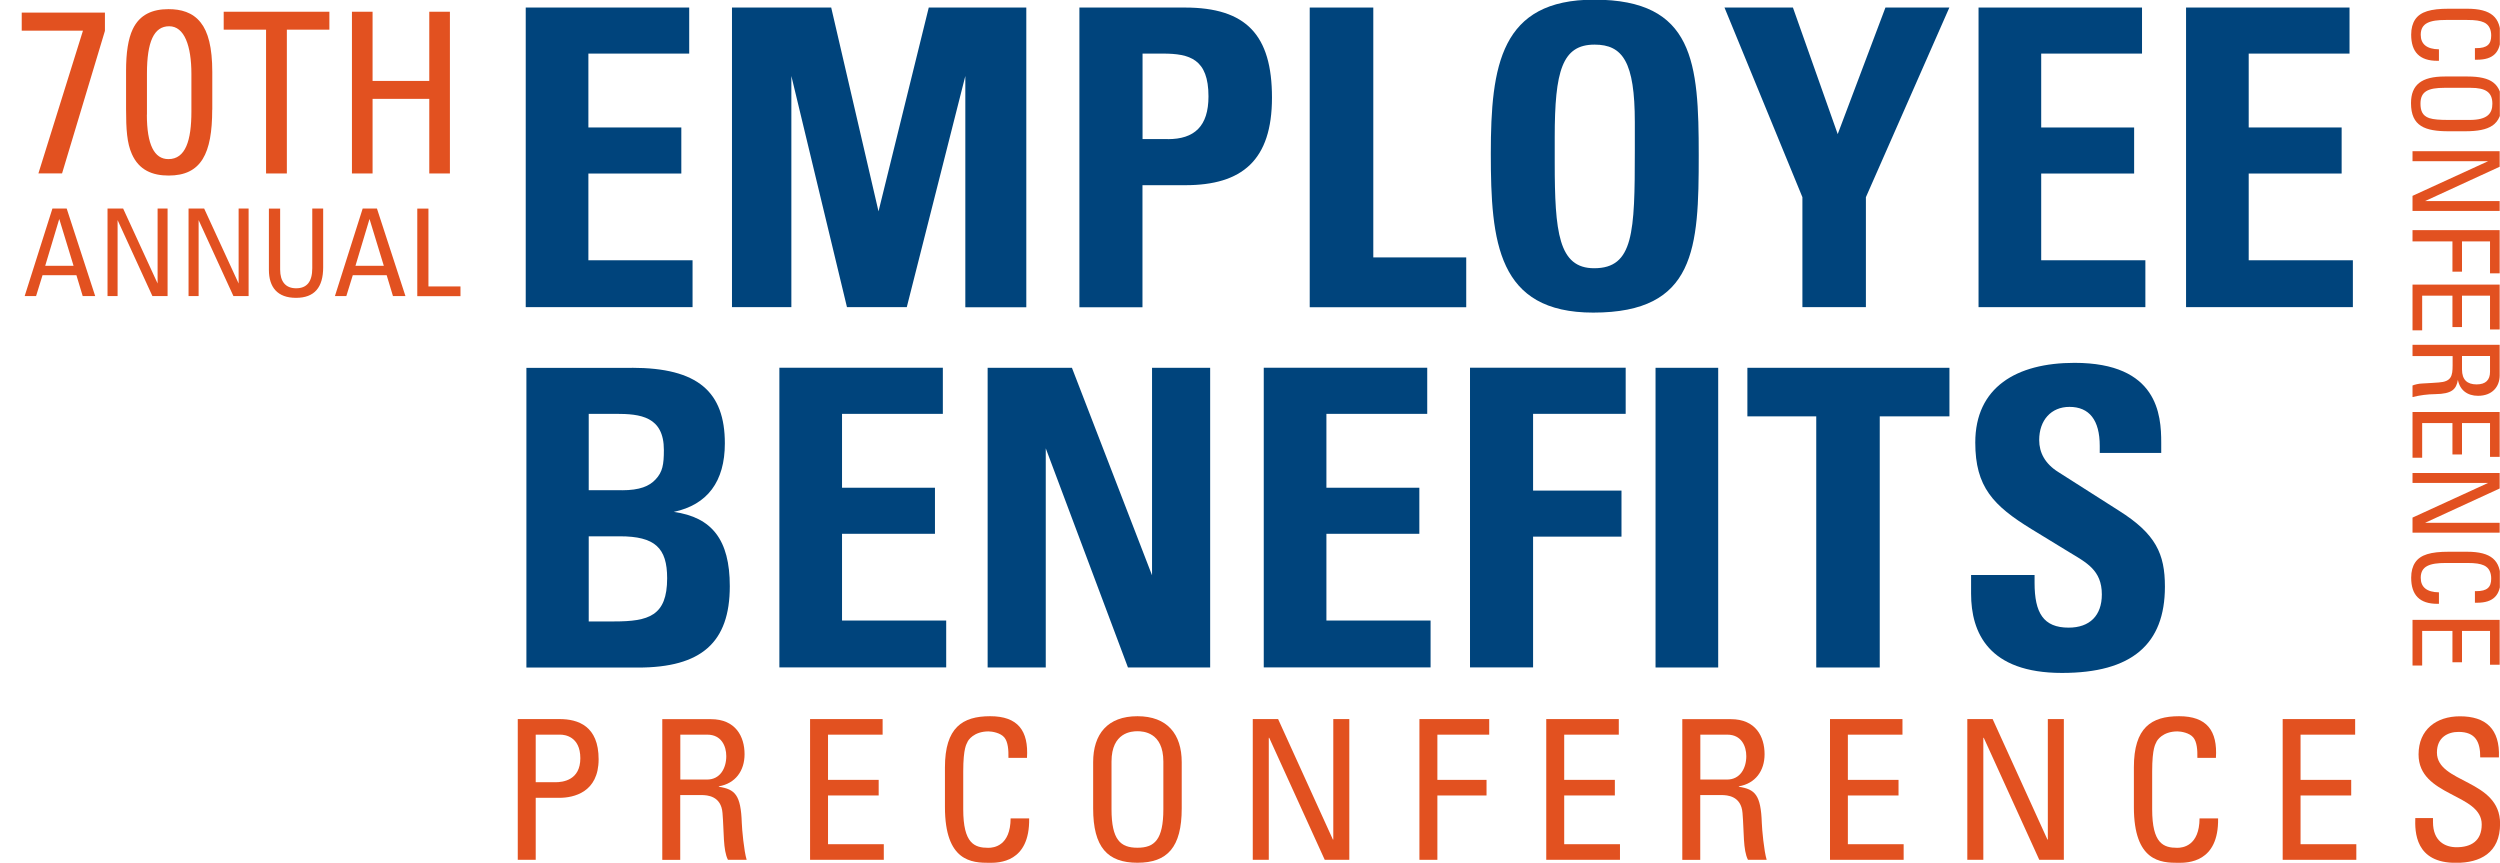 <?xml version="1.0" encoding="UTF-8"?>
<svg id="Layer_2" xmlns="http://www.w3.org/2000/svg" xmlns:xlink="http://www.w3.org/1999/xlink" viewBox="0 0 298.06 102.86">
  <defs>
    <style>.cls-1{fill:none;}.cls-1,.cls-2,.cls-3{stroke-width:0px;}.cls-2{fill:#e25120;}.cls-4{clip-path:url(#clippath-1);}.cls-5{clip-path:url(#clippath);}.cls-3{fill:#00447c;}</style>
    <clipPath id="clippath">
      <rect class="cls-1" width="298.04" height="82.35" />
    </clipPath>
    <clipPath id="clippath-1">
      <rect class="cls-1" width="298.04" height="82.35" />
    </clipPath>
  </defs>
  <g id="Layer_1-2">
    <path class="cls-2" d="m61.73,102.51v-16.78h4.97c2.25,0,4.67.84,4.67,4.79s-2.97,4.6-4.69,4.6h-2.81v7.39h-2.14Zm2.14-9.25h2.35c.88,0,2.97-.23,2.97-2.86s-1.91-2.81-2.37-2.81h-2.95v5.67Z" />
    <path class="cls-2" d="m81.1,94.8v7.72h-2.14v-16.78h5.79c2.97,0,4.02,2.09,4.02,4.18,0,1.98-1.09,3.49-3.07,3.83v.05c1.93.3,2.63.95,2.74,4.32.02.72.26,3.35.58,4.39h-2.23c-.6-1.16-.46-3.35-.65-5.58-.16-2.04-1.81-2.14-2.53-2.14h-2.51Zm0-1.86h3.21c1.53,0,2.28-1.33,2.28-2.79,0-1.21-.6-2.56-2.25-2.56h-3.23v5.35Z" />
    <path class="cls-2" d="m96.58,102.51v-16.78h8.65v1.86h-6.51v5.39h6.04v1.86h-6.04v5.81h6.65v1.86h-8.78Z" />
    <path class="cls-2" d="m120.23,90.36c.02-.95-.05-1.91-.49-2.44-.44-.54-1.44-.72-1.88-.72-1.77,0-2.46,1.07-2.53,1.3-.07.19-.49.6-.49,3.49v4.49c0,4.11,1.35,4.6,3,4.6.65,0,2.63-.23,2.65-3.51h2.21c.09,5.3-3.65,5.3-4.74,5.3-2.09,0-5.3-.14-5.3-6.65v-4.74c0-4.74,2.09-6.09,5.39-6.09s4.6,1.72,4.39,4.97h-2.21Z" />
    <path class="cls-2" d="m130.33,96.38v-5.51c0-3.35,1.72-5.48,5.28-5.48s5.28,2.14,5.28,5.48v5.51c0,4.65-1.72,6.48-5.28,6.48s-5.28-1.84-5.28-6.48Zm8.37.09v-5.67c0-3.51-2.42-3.62-3.09-3.62s-3.09.12-3.09,3.62v5.67c0,3.67,1.07,4.6,3.09,4.6s3.09-.93,3.09-4.6Z" />
    <path class="cls-2" d="m160.87,85.73v16.78h-2.93l-6.62-14.55h-.05v14.55h-1.91v-16.78h3.02l6.53,14.36h.05v-14.36h1.91Z" />
    <path class="cls-2" d="m169.23,102.51v-16.78h8.32v1.86h-6.18v5.39h5.86v1.86h-5.86v7.67h-2.14Z" />
    <path class="cls-2" d="m184.35,102.51v-16.78h8.65v1.86h-6.51v5.39h6.04v1.86h-6.04v5.81h6.65v1.86h-8.78Z" />
    <path class="cls-2" d="m202.71,94.8v7.72h-2.14v-16.78h5.79c2.97,0,4.02,2.09,4.02,4.18,0,1.98-1.09,3.49-3.07,3.83v.05c1.93.3,2.63.95,2.74,4.32.02.72.26,3.35.58,4.39h-2.23c-.6-1.16-.46-3.35-.65-5.58-.16-2.04-1.81-2.14-2.53-2.14h-2.51Zm0-1.86h3.21c1.53,0,2.28-1.33,2.28-2.79,0-1.21-.6-2.56-2.25-2.56h-3.23v5.35Z" />
    <path class="cls-2" d="m218.18,102.51v-16.78h8.64v1.86h-6.51v5.39h6.04v1.86h-6.04v5.81h6.65v1.86h-8.78Z" />
    <path class="cls-2" d="m246.06,85.73v16.78h-2.93l-6.62-14.55h-.05v14.55h-1.91v-16.78h3.02l6.53,14.36h.05v-14.36h1.91Z" />
    <path class="cls-2" d="m261.98,90.36c.02-.95-.05-1.91-.49-2.44-.44-.54-1.44-.72-1.88-.72-1.77,0-2.46,1.07-2.53,1.3-.07.19-.49.6-.49,3.49v4.49c0,4.11,1.35,4.6,3,4.6.65,0,2.63-.23,2.65-3.51h2.21c.09,5.3-3.65,5.3-4.74,5.3-2.09,0-5.3-.14-5.3-6.65v-4.74c0-4.74,2.09-6.09,5.39-6.09s4.6,1.72,4.39,4.97h-2.21Z" />
    <path class="cls-2" d="m272.15,102.51v-16.78h8.64v1.86h-6.51v5.39h6.04v1.86h-6.04v5.81h6.65v1.86h-8.78Z" />
    <path class="cls-2" d="m290.07,97.52v.49c0,2.28,1.44,3,2.81,3,1.7,0,3-.72,3-2.72,0-3.72-7.53-3.3-7.53-8.34,0-2.97,2.12-4.55,4.93-4.55,3.07,0,4.79,1.49,4.65,4.9h-2.23c.02-1.84-.56-3.04-2.58-3.04-1.28,0-2.58.65-2.58,2.46,0,3.7,7.53,3.16,7.53,8.48,0,3.53-2.44,4.67-5.21,4.67-4.95.05-4.95-3.74-4.9-5.34h2.11Z" />
    <g class="cls-5">
      <path class="cls-2" d="m12.51,1.5v2.18l-5.11,16.99h-2.82L9.89,3.66H2.59V1.5h9.92Z" />
      <path class="cls-2" d="m25.3,13.08c0,5.22-1.3,7.85-5.19,7.85-1.93,0-3.54-.64-4.39-2.57-.58-1.3-.69-2.93-.69-5.36v-4.53c0-2.21.25-3.84.8-5,.83-1.74,2.35-2.38,4.26-2.38,1.46,0,2.87.36,3.84,1.6.88,1.11,1.38,2.93,1.38,5.91v4.48Zm-7.79.58c0,3.59.88,5.31,2.57,5.31,2.04,0,2.74-2.21,2.74-5.67v-4.48c0-3.34-.83-5.69-2.65-5.69s-2.65,1.85-2.65,5.64v4.89Z" />
      <path class="cls-2" d="m39.27,1.4v2.14h-5.07v17.14h-2.48V3.54h-5.05V1.4h12.6Z" />
      <path class="cls-2" d="m44.42,1.4v8.25h6.76V1.4h2.46v19.28h-2.46v-8.89h-6.76v8.89h-2.46V1.4h2.46Z" />
    </g>
    <path class="cls-2" d="m7.95,24.86l3.4,10.44h-1.49l-.75-2.49h-4.04l-.77,2.49h-1.36l3.31-10.44h1.69Zm-.88,1.23l-1.68,5.6h3.38l-1.71-5.6Z" />
    <path class="cls-2" d="m14.68,24.86l4.11,8.94v-8.94h1.19v10.44h-1.81l-4.15-9.06v9.06h-1.2v-10.44h1.87Z" />
    <path class="cls-2" d="m24.34,24.86l4.11,8.94v-8.94h1.19v10.44h-1.81l-4.15-9.06v9.06h-1.2v-10.44h1.87Z" />
    <path class="cls-2" d="m33.4,24.86v7.28c0,1.42.64,2.23,1.91,2.23s1.92-.78,1.92-2.39v-7.12h1.3v7c0,2.4-1.03,3.65-3.24,3.65s-3.23-1.26-3.23-3.34v-7.3h1.33Z" />
    <path class="cls-2" d="m44.94,24.86l3.4,10.44h-1.49l-.75-2.49h-4.04l-.77,2.49h-1.36l3.31-10.44h1.69Zm-.88,1.23l-1.68,5.6h3.38l-1.71-5.6Z" />
    <path class="cls-2" d="m51.08,24.86v9.29h3.82v1.16h-5.15v-10.44h1.33Z" />
    <g class="cls-4">
      <path class="cls-3" d="m82.17.9v5.49h-12.02v8.81h11.08v5.49h-11.08v10.34h12.42v5.59h-19.89V.9h19.5Z" />
      <path class="cls-3" d="m99.1.9l5.64,24.3L110.73.9h11.63v35.73h-7.27V9.06l-6.98,27.56h-7.13l-6.63-27.56v27.56h-7.08V.9h11.83Z" />
      <path class="cls-3" d="m141.26.9c7.32,0,10.39,3.27,10.39,10.74s-3.56,10.44-10.34,10.44h-5.1v14.55h-7.52V.9h12.57Zm-2.03,15.69c3.17,0,4.85-1.53,4.85-5.1,0-4.45-2.23-5.1-5.44-5.1h-2.42v10.19h3.02Z" />
      <path class="cls-3" d="m163.73.9v29.79h11.08v5.94h-18.66V.9h7.57Z" />
      <path class="cls-3" d="m189.96,37.27c-11.43,0-12.22-8.41-12.22-18.95S178.92-.04,190.06-.04c11.93,0,12.47,7.52,12.47,18.56s-.35,18.75-12.57,18.75Zm-4.6-17.91c0,8.31.45,12.62,4.7,12.62,4.7,0,4.85-4.26,4.85-14v-3.41c0-7.18-1.44-9.25-4.8-9.25-3.86,0-4.75,3.12-4.75,11.04v3.02Z" />
      <path class="cls-3" d="m213.76.9l5.34,15.09,5.69-15.09h7.62l-9.95,22.61v13.11h-7.57v-13.11L205.6.9h8.17Z" />
      <path class="cls-3" d="m255.38.9v5.49h-12.02v8.81h11.08v5.49h-11.08v10.34h12.42v5.59h-19.89V.9h19.5Z" />
      <path class="cls-3" d="m280.12.9v5.49h-12.02v8.81h11.08v5.49h-11.08v10.34h12.42v5.59h-19.89V.9h19.5Z" />
      <path class="cls-3" d="m75.34,43.85c7.87,0,11.08,2.87,11.08,9.01,0,4.55-2.08,7.32-6.09,8.17,4.55.64,6.68,3.32,6.68,8.86,0,6.73-3.41,9.7-10.94,9.7h-13.31v-35.73h12.57Zm-1.19,14.6c2.13,0,3.27-.49,4.01-1.29.84-.89.99-1.78.99-3.51,0-4.01-2.82-4.31-5.74-4.31h-3.22v9.1h3.96Zm-3.96,15.64h3.02c4.11,0,6.33-.64,6.33-5.15,0-3.61-1.44-5-5.64-5h-3.71v10.14Z" />
      <path class="cls-3" d="m112.41,43.85v5.49h-12.02v8.81h11.08v5.49h-11.08v10.34h12.42v5.59h-19.89v-35.73h19.5Z" />
      <path class="cls-3" d="m127.8,43.85l9.55,24.74v-24.74h6.93v35.73h-9.8l-9.8-26.13v26.13h-6.93v-35.73h10.05Z" />
      <path class="cls-3" d="m170.16,43.85v5.49h-12.02v8.81h11.08v5.49h-11.08v10.34h12.42v5.59h-19.89v-35.73h19.5Z" />
      <path class="cls-3" d="m193.82,43.85v5.49h-11.04v9.15h10.54v5.49h-10.54v15.59h-7.52v-35.73h18.56Z" />
      <path class="cls-3" d="m204.85,43.85v35.73h-7.47v-35.73h7.47Z" />
      <path class="cls-3" d="m232.42,43.85v5.79h-8.31v29.94h-7.57v-29.94h-8.21v-5.79h24.1Z" />
      <path class="cls-3" d="m257.66,54h-7.32v-.84c0-3.07-1.24-4.65-3.61-4.65-2.18,0-3.61,1.58-3.61,3.96,0,1.48.69,2.82,2.28,3.81l7.22,4.6c4.4,2.77,5.49,5.15,5.49,9.06,0,6.88-3.96,10.29-12.27,10.29-8.76,0-10.84-4.8-10.84-9.45v-2.23h7.57v.94c0,3.56,1.04,5.34,4.06,5.34,2.52,0,3.96-1.44,3.96-3.96,0-2.92-1.88-3.81-3.91-5.05l-4.45-2.72c-4.6-2.82-6.73-5.05-6.73-10.34,0-6.58,4.9-9.5,11.83-9.5,9.95,0,10.34,6.23,10.34,9.5v1.24Z" />
      <path class="cls-2" d="m295.34,7.12h-.27v-1.38h.16c1.29,0,1.78-.46,1.78-1.5,0-.63-.2-1.27-.86-1.57-.45-.2-.99-.29-2.01-.29h-2.52c-1.94,0-3.01.37-3.01,1.77,0,1.12.73,1.71,2.17,1.73v1.37h-.19c-2.12,0-3.12-1.05-3.12-3.12,0-.75.17-1.35.47-1.8.63-.94,1.86-1.29,4-1.29h2.19c2.91,0,4,1.04,4,3.32,0,1.87-.88,2.76-2.79,2.76Z" />
      <path class="cls-2" d="m297.12,14.99c-.69.46-1.71.66-3.24.66h-1.94c-2.81,0-4.49-.59-4.49-3.35,0-2.19,1.25-3.18,4.03-3.18h2.71c1.44,0,2.43.23,3.06.71.73.55,1.02,1.45,1.02,2.55,0,1.17-.33,2.07-1.15,2.62Zm-5.68-4.52c-1.96,0-2.86.43-2.86,1.88,0,.81.2,1.44,1.04,1.73.52.17,1.27.22,2.36.22h2.46c2.13,0,2.71-.78,2.71-1.93,0-1.37-.79-1.9-2.59-1.9h-3.11Z" />
      <path class="cls-2" d="m298.02,19.88l-8.89,4.09h8.89v1.18h-10.39v-1.8l9.01-4.13h-9.01v-1.19h10.39v1.86Z" />
      <path class="cls-2" d="m298.02,32.59h-1.15v-3.81h-3.34v3.61h-1.14v-3.61h-4.76v-1.34h10.39v5.15Z" />
      <path class="cls-2" d="m298.02,39.28h-1.15v-4.03h-3.34v3.74h-1.14v-3.74h-3.61v4.13h-1.15v-5.45h10.39v5.35Z" />
      <path class="cls-2" d="m298.02,44.76c0,1.35-.89,2.43-2.58,2.43-1.28,0-2.17-.69-2.4-1.9-.19,1.12-.71,1.67-2.68,1.7-.96.01-1.84.13-2.73.35v-1.38c.24-.1.73-.23,1.18-.24.68-.03,1.68-.1,1.94-.12,1.51-.1,1.66-.78,1.66-2.03v-1.12h-4.78v-1.34h10.39v3.65Zm-1.15-2.32h-3.34v1.61c0,1.24.63,1.78,1.74,1.78s1.6-.55,1.6-1.5v-1.9Z" />
      <path class="cls-2" d="m298.02,54.47h-1.15v-4.03h-3.34v3.74h-1.14v-3.74h-3.61v4.13h-1.15v-5.45h10.39v5.35Z" />
      <path class="cls-2" d="m298.02,58.24l-8.89,4.09h8.89v1.18h-10.39v-1.8l9.01-4.13h-9.01v-1.19h10.39v1.86Z" />
      <path class="cls-2" d="m295.34,71.86h-.27v-1.38h.16c1.29,0,1.78-.46,1.78-1.5,0-.63-.2-1.27-.86-1.57-.45-.2-.99-.29-2.01-.29h-2.52c-1.94,0-3.01.37-3.01,1.77,0,1.12.73,1.71,2.17,1.73v1.37h-.19c-2.12,0-3.12-1.05-3.12-3.12,0-.75.17-1.35.47-1.8.63-.94,1.86-1.29,4-1.29h2.19c2.91,0,4,1.04,4,3.32,0,1.87-.88,2.76-2.79,2.76Z" />
      <path class="cls-2" d="m298.02,79.25h-1.15v-4.03h-3.34v3.74h-1.14v-3.74h-3.61v4.13h-1.15v-5.45h10.39v5.35Z" />
    </g>
  </g>
</svg>